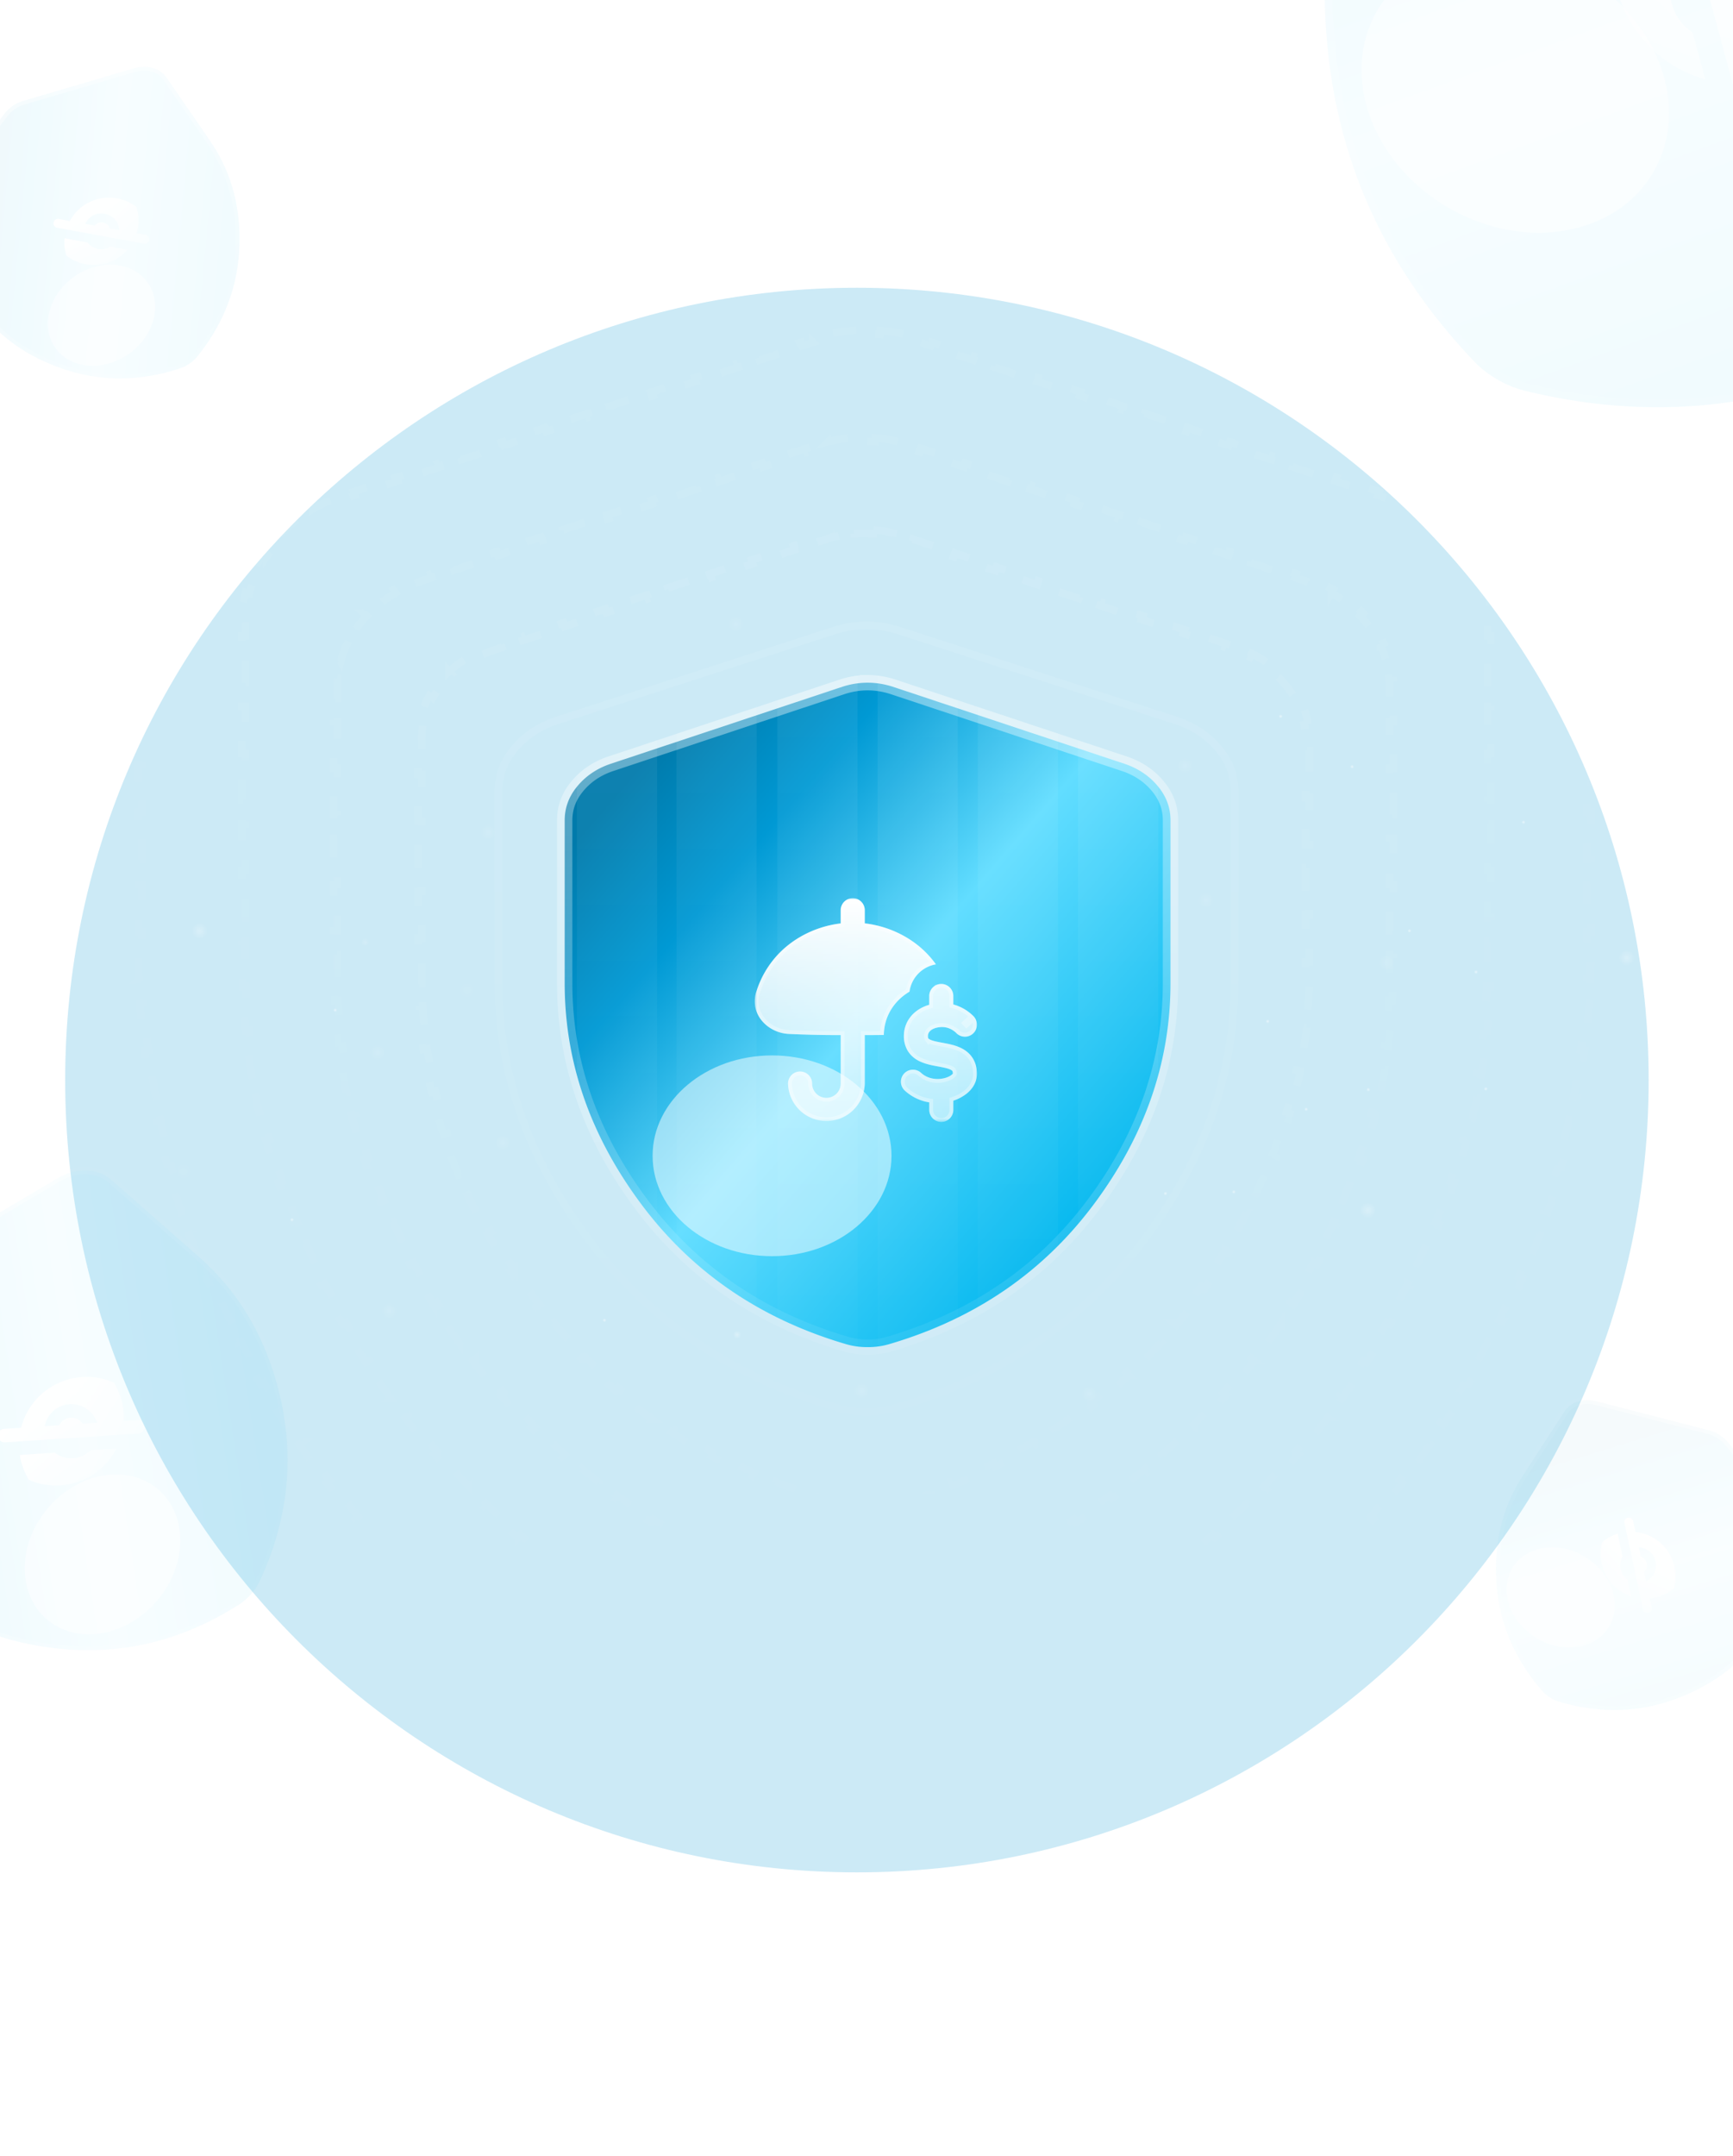 <svg xmlns="http://www.w3.org/2000/svg" width="452" height="562" fill="none" viewBox="0 0 452 562"><g clip-path="url(#a)"><g filter="url(#b)"><path fill="#0099d4" fill-opacity=".2" d="M223.5 488C337.547 488 430 395.547 430 281.5S337.547 75 223.5 75 17 167.453 17 281.5 109.453 488 223.5 488"/></g><g opacity=".5"><path fill="url(#c)" d="M259.861 290.184a.522.522 0 1 0-.987-.344.522.522 0 0 0 .987.344"/><path fill="url(#d)" d="M242.494 283.615a.522.522 0 1 0-.987-.344.522.522 0 0 0 .987.344"/><path fill="url(#e)" d="M397.854 214.469a.523.523 0 1 0-.988-.342.523.523 0 0 0 .988.342"/><path fill="url(#f)" d="M353.158 200.007a.522.522 0 1 0-.985-.345.522.522 0 0 0 .985.345"/><path fill="url(#g)" d="M87.924 263.453a.522.522 0 1 0-.986-.344.522.522 0 0 0 .986.344"/><path fill="url(#h)" d="M177.651 316.806a.522.522 0 1 0-.987-.344.522.522 0 0 0 .987.344"/><path fill="url(#i)" d="M388.018 283.981a.522.522 0 1 0-.986-.343.522.522 0 0 0 .986.343"/><path fill="url(#j)" d="M357.377 284.169a.522.522 0 1 0-.986-.344.522.522 0 0 0 .986.344"/><path fill="url(#k)" d="M331.143 266.385a.523.523 0 1 0-.987-.344.523.523 0 0 0 .987.344"/><path fill="url(#l)" d="M368.104 242.785a.523.523 0 1 0-.988-.342.523.523 0 0 0 .988.342"/><path fill="url(#m)" d="M385.471 253.507a.521.521 0 1 0-.987-.344.522.522 0 0 0 .987.344"/><path fill="url(#n)" d="M158.143 344.271a.522.522 0 1 0-.986-.343.522.522 0 0 0 .986.343"/><path fill="url(#o)" d="M263.941 268.949a2.087 2.087 0 1 0-3.941-1.374 2.087 2.087 0 0 0 3.941 1.374" opacity=".2"/><path fill="url(#p)" d="M292.697 291.119a1.044 1.044 0 1 0-1.972-.687 1.044 1.044 0 0 0 1.972.687" opacity=".2"/><path fill="url(#q)" d="M322.299 310.824a.522.522 0 1 0-.986-.343.522.522 0 0 0 .986.343"/><path fill="url(#r)" d="M341.174 289.286a.522.522 0 1 0-.985-.344.522.522 0 0 0 .985.344"/><path fill="url(#s)" d="M244.369 337.836a.522.522 0 1 0-.986-.344.522.522 0 0 0 .986.344"/><path fill="url(#t)" d="M76.635 318.093a.523.523 0 1 0-.988-.344.523.523 0 0 0 .988.344"/><path fill="url(#u)" d="M240.416 263.517a.522.522 0 1 0-.987-.344.522.522 0 0 0 .987.344"/><path fill="url(#v)" d="M157.213 289.798a.522.522 0 1 0-.985-.345.522.522 0 0 0 .985.345"/><path fill="url(#w)" d="M334.526 186.884a.524.524 0 1 0-.666.321.523.523 0 0 0 .666-.321"/><path fill="url(#x)" d="M304.471 311.247a.522.522 0 1 0-.985-.344.522.522 0 0 0 .985.344"/><path fill="url(#y)" d="M260.049 310.21a.522.522 0 1 0-.985-.344.522.522 0 0 0 .985.344"/><path fill="url(#z)" d="M185.557 267.449a.522.522 0 1 0-.986-.343.522.522 0 0 0 .986.343"/><path fill="url(#A)" d="M214.986 190.562a.522.522 0 1 0-.987-.344.522.522 0 0 0 .987.344" opacity=".5"/><path fill="url(#B)" d="M264.049 224.226a.522.522 0 1 0-.986-.343.522.522 0 0 0 .986.343"/><path fill="url(#C)" d="M311.074 200.267a2.087 2.087 0 1 0-3.941-1.373 2.087 2.087 0 0 0 3.941 1.373" opacity=".2"/><path fill="url(#D)" d="M193.902 163.349a2.088 2.088 0 1 0-3.943-1.373 2.088 2.088 0 0 0 3.943 1.373" opacity=".2"/><path fill="url(#E)" d="M215.223 275.753a2.087 2.087 0 1 0-3.941-1.372 2.087 2.087 0 0 0 3.941 1.372" opacity=".2"/><path fill="url(#F)" d="M220.113 317.174a2.086 2.086 0 1 0-3.942-1.373 2.087 2.087 0 0 0 3.942 1.373" opacity=".2"/><path fill="url(#G)" d="M197.652 298.653a2.087 2.087 0 1 0-3.941-1.374 2.087 2.087 0 0 0 3.941 1.374" opacity=".2"/><path fill="url(#H)" d="M189.356 292.705a2.087 2.087 0 1 0-3.943-1.373 2.087 2.087 0 0 0 3.943 1.373" opacity=".2"/><path fill="url(#I)" d="M237.221 218.752a1.044 1.044 0 1 0-1.971-.686 1.044 1.044 0 0 0 1.971.686"/><path fill="url(#J)" d="M150.33 249.273a1.044 1.044 0 1 0-1.972-.687 1.044 1.044 0 0 0 1.972.687"/><path fill="url(#K)" d="M193.236 348.208a1.043 1.043 0 1 0-1.97-.687 1.043 1.043 0 0 0 1.97.687" opacity=".6"/><path fill="url(#L)" d="M199.402 257.521a2.087 2.087 0 1 0-3.941-1.374 2.087 2.087 0 0 0 3.941 1.374" opacity=".1"/><path fill="url(#M)" d="M123.801 258.818a2.087 2.087 0 1 0-3.943-1.373 2.087 2.087 0 0 0 3.943 1.373" opacity=".1"/><path fill="url(#N)" d="M49.895 306.017a2.088 2.088 0 1 0-3.945-1.373 2.088 2.088 0 0 0 3.945 1.373" opacity=".1"/><path fill="url(#O)" d="M316.543 235.328a2.087 2.087 0 1 0-3.943-1.373 2.087 2.087 0 0 0 3.943 1.373" opacity=".2"/><path fill="url(#P)" d="M363.504 251.569a2.087 2.087 0 1 0-3.943-1.373 2.087 2.087 0 0 0 3.943 1.373" opacity=".2"/><path fill="url(#Q)" d="M173.434 249.582a2.087 2.087 0 1 0-3.943-1.373 2.087 2.087 0 0 0 3.943 1.373" opacity=".2"/><path fill="url(#R)" d="M226.699 363.179a2.087 2.087 0 1 0-3.942-1.373 2.087 2.087 0 0 0 3.942 1.373" opacity=".2"/><path fill="url(#S)" d="M426.254 250.334a2.087 2.087 0 1 0-3.943-1.373 2.087 2.087 0 0 0 3.943 1.373" opacity=".5"/><path fill="url(#T)" d="M358.754 316.135a2.087 2.087 0 1 0-3.941-1.372 2.087 2.087 0 0 0 3.941 1.372" opacity=".5"/><path fill="url(#U)" d="M286.098 363.975a2.088 2.088 0 1 0-3.945-1.372 2.088 2.088 0 0 0 3.945 1.372" opacity=".2"/><path fill="url(#V)" d="M149.215 258.83a2.087 2.087 0 1 0-3.943-1.373 2.087 2.087 0 0 0 3.943 1.373" opacity=".1"/><path fill="url(#W)" d="M129.301 217.633a2.087 2.087 0 1 0-3.941-1.372 2.087 2.087 0 0 0 3.941 1.372" opacity=".2"/><path fill="url(#X)" d="M54.035 243.36a2.087 2.087 0 1 0-3.942-1.373 2.087 2.087 0 0 0 3.942 1.373" opacity=".5"/><path fill="url(#Y)" d="M292.535 253.489a2.088 2.088 0 1 0-3.943-1.373 2.088 2.088 0 0 0 3.943 1.373" opacity=".2"/><path fill="url(#Z)" d="M133.168 298.552a2.087 2.087 0 1 0-3.941-1.372 2.087 2.087 0 0 0 3.941 1.372" opacity=".2"/><path fill="url(#aa)" d="M100.481 275.008a2.087 2.087 0 1 0-3.941-1.372 2.087 2.087 0 0 0 3.941 1.372" opacity=".2"/><path fill="url(#ab)" d="M223.721 314.62a1.044 1.044 0 1 0-1.973-.685 1.044 1.044 0 0 0 1.973.685" opacity=".3"/><path fill="url(#ac)" d="M96.244 245.907a1.044 1.044 0 1 0-1.972-.686 1.044 1.044 0 0 0 1.972.686" opacity=".3"/><path fill="url(#ad)" d="M189.731 215.474a2.088 2.088 0 1 0-3.945-1.372 2.088 2.088 0 0 0 3.945 1.372" opacity=".2"/><path fill="url(#ae)" d="M103.535 342.382a2.087 2.087 0 1 0-3.942-1.373 2.087 2.087 0 0 0 3.942 1.373" opacity=".2"/></g><g opacity=".06"><path fill="url(#af)" stroke="url(#ag)" stroke-width="2" d="M-27.885 333.343a15.8 15.8 0 0 1 3.693-3.092v.001l39.415-23.259c2.395-1.37 4.862-2.002 7.417-1.922 2.533.08 4.686.922 6.504 2.526l22.704 19.958c11.036 9.701 18.227 22.349 21.561 37.991 3.328 15.611 1.485 31.033-5.555 46.298a15 15 0 0 1-1.002 1.833 15 15 0 0 1-1.342 1.763 15 15 0 0 1-1.565 1.566q-.78.666-1.679 1.238c-14.157 9.009-29.15 12.871-45.008 11.618-15.89-1.256-29.33-6.744-40.37-16.448l-22.703-19.957c-1.821-1.601-2.936-3.634-3.348-6.143-.415-2.531-.117-5.067.917-7.626h.002l17.792-42.265h-.002a15.8 15.8 0 0 1 2.57-4.08Z"/><g filter="url(#ah)"><path fill="#fff" fill-opacity=".5" d="M40.75 417.44c8.1-9.279 8.394-22.316.655-29.119-7.74-6.803-20.58-4.796-28.682 4.482s-8.394 22.317-.655 29.12c7.74 6.803 20.58 4.796 28.682-4.483"/></g><mask id="ai" width="51" height="50" x="-7" y="348" maskUnits="userSpaceOnUse" style="mask-type:luminance"><path fill="#fff" d="M16.973 348.122-6.28 374.667l26.545 23.255 23.255-26.546z"/></mask><g mask="url(#ai)"><path fill="url(#aj)" fill-rule="evenodd" d="M1.07 372.413a1.766 1.766 0 0 0-1.027 3.076c.346.308.798.468 1.26.445l34.86-2.303a1.766 1.766 0 0 0-.233-3.521l-3.667.242a17.64 17.64 0 0 0-2.551-9.994c-6.866-3.027-15.18-1.418-20.386 4.525a17.6 17.6 0 0 0-3.82 7.237zm10.61-.702 3.77-.248a3.54 3.54 0 0 1 2.935-1.958 3.53 3.53 0 0 1 3.166 1.555l3.77-.249a7.056 7.056 0 0 0-7.17-4.835 7.06 7.06 0 0 0-6.472 5.735" clip-rule="evenodd"/><path fill="url(#ak)" d="m30.364 377.551-6.734.444a7.06 7.06 0 0 1-9.316.617l-9.146.604a17.6 17.6 0 0 0 2.36 6.47c6.865 3.027 15.18 1.417 20.385-4.525a17.7 17.7 0 0 0 2.451-3.61"/></g></g><g opacity=".06"><path fill="url(#al)" stroke="url(#am)" stroke-width="2" d="M3.268 27.648a10 10 0 0 1 2.78-1.342l28.976-8.528c1.703-.477 3.325-.483 4.887-.037 1.537.44 2.713 1.28 3.572 2.534l11.323 16.45c5.458 7.93 8.006 17.12 7.619 27.611-.386 10.46-4.026 19.972-10.957 28.56a9.5 9.5 0 0 1-.906.977q-.468.44-1.105.882-.638.441-1.214.725-.585.291-1.23.505c-10.458 3.463-20.611 3.515-30.494.177C6.607 92.814-1.054 87.17-6.514 79.237l-11.322-16.449c-.862-1.252-1.229-2.655-1.094-4.253.137-1.625.715-3.144 1.76-4.571h-.002l18.204-24.18h.001q.99-1.273 2.235-2.136Z"/><g filter="url(#an)"><path fill="#fff" fill-opacity=".5" d="M33.468 92.32c6.687-4.637 8.98-12.94 5.12-18.548s-12.41-6.394-19.097-1.758-8.98 12.94-5.12 18.547 12.41 6.395 19.097 1.758"/></g><mask id="ao" width="33" height="33" x="10" y="44" maskUnits="userSpaceOnUse" style="mask-type:luminance"><path fill="#fff" d="m29.424 44.078-19.182 13.25 13.25 19.182 19.182-13.25z"/></mask><g mask="url(#ao)"><path fill="url(#ap)" fill-rule="evenodd" d="M15.32 57.07a1.165 1.165 0 0 0-.42 2.294l22.703 4.152a1.166 1.166 0 0 0 .42-2.293l-2.389-.437a11.66 11.66 0 0 0-.02-6.815c-3.91-3.046-9.495-3.358-13.79-.391a11.6 11.6 0 0 0-3.616 4.019zm6.91 1.264 2.455.45a2.335 2.335 0 0 1 3.973.726l2.455.449a4.662 4.662 0 0 0-8.884-1.626" clip-rule="evenodd"/><path fill="url(#aq)" d="m33.249 65.09-4.386-.802a4.663 4.663 0 0 1-6.067-1.109l-5.956-1.09a11.7 11.7 0 0 0 .467 4.526c3.91 3.047 9.495 3.358 13.79.392a11.7 11.7 0 0 0 2.152-1.916"/></g></g><g opacity=".04"><path fill="url(#ar)" stroke="url(#as)" stroke-width="2" d="M448.516 374.019c.85.547 1.618 1.229 2.304 2.055l18.975 23.501c1.093 1.39 1.72 2.886 1.906 4.5.183 1.588-.144 2.997-.973 4.27l-10.86 16.76c-5.236 8.079-12.749 13.951-22.589 17.612-9.81 3.649-19.991 3.929-30.578.816l-.001-.001a9.5 9.5 0 0 1-1.248-.463 10 10 0 0 1-1.238-.682 10 10 0 0 1-1.135-.844 9.5 9.5 0 0 1-.938-.943c-7.204-8.334-11.139-17.694-11.841-28.101-.703-10.439 1.577-19.677 6.814-27.759l10.859-16.758c.827-1.276 1.982-2.152 3.51-2.64 1.554-.495 3.178-.543 4.897-.125l-.001-.001 29.308 7.556v.001q1.556.426 2.829 1.246Z"/><g filter="url(#at)"><path fill="#fff" fill-opacity=".5" d="M400.346 426.684c6.843 4.402 15.392 3.34 19.094-2.373s1.155-13.912-5.689-18.314-15.393-3.34-19.094 2.373-1.155 13.912 5.689 18.314"/></g><mask id="au" width="33" height="34" x="411" y="391" maskUnits="userSpaceOnUse" style="mask-type:luminance"><path fill="#fff" d="m443.359 404.473-19.586-12.645-12.644 19.586 19.585 12.645z"/></mask><g mask="url(#au)"><path fill="url(#av)" fill-rule="evenodd" d="M425.953 396.418a1.166 1.166 0 0 0-2.279.49l4.859 22.562a1.165 1.165 0 0 0 2.279-.491l-.512-2.374a11.65 11.65 0 0 0 6.287-2.628c1.318-4.779-.533-10.057-4.918-12.888a11.6 11.6 0 0 0-5.098-1.801zm1.479 6.865.525 2.441a2.339 2.339 0 0 1 1.503 2.934c-.125.39-.35.739-.653 1.015l.526 2.439a4.664 4.664 0 0 0-1.901-8.829" clip-rule="evenodd"/><path fill="url(#aw)" d="m425.414 416.053-.937-4.358a4.66 4.66 0 0 1-1.3-6.03l-1.274-5.919a11.7 11.7 0 0 0-4.002 2.165c-1.317 4.778.534 10.057 4.919 12.888.829.535 1.701.952 2.594 1.254"/></g></g><g opacity=".06"><path fill="url(#ax)" stroke="url(#ay)" stroke-width="4" d="M506.479-103c2.55 1.473 4.879 3.355 6.987 5.657l56.977 64.074c3.374 3.897 5.427 8.193 6.213 12.91.777 4.666.029 8.911-2.226 12.823l-28.205 49.142c-13.695 23.861-34.184 41.727-61.563 53.59-27.322 11.837-56.189 14.087-86.674 6.715h-.001a28 28 0 0 1-3.702-1.17 28 28 0 0 1-3.7-1.817 28 28 0 0 1-3.424-2.3 28 28 0 0 1-2.866-2.625c-21.652-22.765-34.199-48.95-37.711-78.596-3.519-29.709 1.598-56.456 15.297-80.324l28.203-49.139c2.249-3.917 5.537-6.696 9.951-8.364 4.461-1.686 9.19-2.061 14.234-1.094l83.826 17.292c3.043.675 5.834 1.752 8.384 3.226Z"/><g filter="url(#az)"><path fill="#fff" fill-opacity=".5" d="M377.801 54.163c19.947 11.527 43.91 7.292 53.525-9.46 9.614-16.75 1.237-39.674-18.709-51.2-19.947-11.527-43.911-7.292-53.525 9.459s-1.238 39.674 18.709 51.2"/></g><mask id="aA" width="91" height="91" x="403" y="-48" maskUnits="userSpaceOnUse" style="mask-type:luminance"><path fill="#fff" d="m493.899-14.65-57.258-32.976-32.976 57.258 57.258 32.976z"/></mask><g mask="url(#aA)"><path fill="url(#aB)" fill-rule="evenodd" d="M443.475-34.95a3.307 3.307 0 0 0-4.033-2.276 3.306 3.306 0 0 0-2.347 3.993l16.998 63.164a3.307 3.307 0 0 0 4.034 2.276 3.306 3.306 0 0 0 2.346-3.993l-1.789-6.646a33.04 33.04 0 0 0 17.418-8.345c3.042-13.715-2.956-28.39-15.776-35.773a32.9 32.9 0 0 0-14.689-4.364zm5.175 19.222 1.837 6.833a6.62 6.62 0 0 1 4.675 8.089 6.6 6.6 0 0 1-1.701 2.965l1.838 6.83a13.21 13.21 0 0 0 6.252-14.934 13.2 13.2 0 0 0-4.778-7.098 13.2 13.2 0 0 0-8.123-2.685" clip-rule="evenodd"/><path fill="url(#aC)" d="m444.76 20.71-3.281-12.203a13.214 13.214 0 0 1-4.545-16.88l-4.46-16.571a33.1 33.1 0 0 0-11.016 6.702c-3.041 13.715 2.96 28.391 15.777 35.773a33 33 0 0 0 7.525 3.179"/></g></g><path stroke="url(#aD)" stroke-width="2" d="M226 163q4.079-.002 8.179 1.261l72.737 23.579h.001c4.488 1.518 8.12 3.951 10.928 7.294 2.79 3.322 4.163 7.026 4.155 11.146v49.525c0 24.216-7.999 46.848-24.046 67.919-16.028 21.045-37.564 35.469-64.652 43.267h-.001q-1.755.505-3.503.757A27 27 0 0 1 226 368q-2.06 0-3.798-.252a26 26 0 0 1-3.503-.757c-27.089-7.805-48.625-22.229-64.653-43.267C137.999 302.661 130 280.028 130 255.805v-49.523c0-4.12 1.377-7.826 4.167-11.148 2.632-3.134 5.986-5.469 10.086-6.999l.83-.295 72.737-23.579q4.1-1.263 8.18-1.261Z" opacity=".2"/><path stroke="url(#aE)" stroke-dasharray="6 6" stroke-width="2" d="M227.822 138.104q2.55.206 5.099.818l-.233.973q1.21.29 2.42.673l2.711.906.316-.95 5.449 1.819-.315.948 5.448 1.818.316-.949 5.448 1.819-.315.948 5.448 1.818.317-.949 5.448 1.818-.316.949 5.449 1.818.316-.949 5.448 1.818-.315.949 5.448 1.818.318-.949 5.447 1.818-.316.949 5.45 1.817.316-.948 5.447 1.817-.315.95 5.449 1.817.316-.948 5.449 1.817-.317.949 5.45 1.818.316-.948 5.448 1.817-.316.949 2.724.908q1.959.684 3.736 1.565l.443-.897a29.5 29.5 0 0 1 6.897 4.709l-.677.738a28 28 0 0 1 2.772 2.942 24 24 0 0 1 2.162 3.108l.864-.503a21.8 21.8 0 0 1 2.686 7.377h.001l-.985.167q.31 1.828.306 3.76v3.056h1v6.108h-1v6.109h1v6.108h-1v6.108h1v6.108h-1v6.108h1v6.109h-1v6.108h1v6.108h-1v3.054q0 1.415-.028 2.822l.999.02a137 137 0 0 1-.232 5.679l-.997-.06a134 134 0 0 1-.465 5.624l.993.103a134 134 0 0 1-.708 5.64l-.987-.144a132 132 0 0 1-.942 5.562l.981.188a132 132 0 0 1-1.188 5.559l-.97-.229a132 132 0 0 1-1.415 5.462l.96.27a134 134 0 0 1-1.657 5.438l-.948-.311a136 136 0 0 1-1.87 5.324l.933.35a139 139 0 0 1-2.104 5.28l-.919-.387a141 141 0 0 1-2.301 5.154l.903.425a147 147 0 0 1-2.52 5.095l-.886-.459a149 149 0 0 1-2.694 4.963l.867.493a157 157 0 0 1-2.894 4.892l-.85-.523a164 164 0 0 1-3.05 4.757l.831.552a171 171 0 0 1-3.229 4.68l-.813-.581q-.41.573-.825 1.144l-.838 1.142q-.894 1.209-1.807 2.394l.791.609a151 151 0 0 1-3.779 4.706l-.766-.642a146 146 0 0 1-3.94 4.52l.739.671a145 145 0 0 1-4.15 4.382l-.712-.702a140 140 0 0 1-4.302 4.172l.68.732a143 143 0 0 1-4.507 4.013l-.648-.759a140 140 0 0 1-4.642 3.79l.614.786a141 141 0 0 1-4.834 3.613l-.58-.811a141 141 0 0 1-4.949 3.379l.544.835a143 143 0 0 1-5.122 3.19l-.51-.857a146 146 0 0 1-5.216 2.954l.473.877q-2.645 1.427-5.368 2.757l-.438-.896q-2.68 1.31-5.438 2.526l.402.912a157 157 0 0 1-5.568 2.329l-.367-.927a164 164 0 0 1-5.617 2.106l.333.942a174 174 0 0 1-5.725 1.915l-.3-.953q-.713.224-1.43.444l-1.44.433q-.522.155-1.044.29l.251.968q-1.09.284-2.182.486l-.181-.983q-.267.05-.533.094l-.533.084q-.552.082-1.132.143l.103.994a33 33 0 0 1-2.363.157l-.03-.999q-.567.017-1.154.017t-1.153-.017l-.03.999a33 33 0 0 1-2.364-.157l.104-.994a27 27 0 0 1-1.132-.143l-.533-.084q-.267-.045-.533-.094l-.183.983a32 32 0 0 1-2.182-.486h.001l.252-.968q-.521-.135-1.044-.29l-1.439-.433q-.717-.22-1.431-.444l-.301.952a171 171 0 0 1-5.723-1.916l.334-.941a163 163 0 0 1-5.617-2.108l-.369.929a159 159 0 0 1-5.568-2.332l.404-.912a152 152 0 0 1-5.438-2.526l-.44.896a151 151 0 0 1-5.368-2.758l.475-.877a145 145 0 0 1-5.216-2.954l-.509.857a145 145 0 0 1-5.125-3.189l.547-.835a143 143 0 0 1-4.949-3.381l-.581.812a139 139 0 0 1-4.834-3.612l.614-.786a140 140 0 0 1-4.641-3.79l-.649.76a144 144 0 0 1-4.508-4.013l.681-.733a142 142 0 0 1-4.303-4.171l-.712.703a146 146 0 0 1-4.152-4.381h.001l.74-.672a145 145 0 0 1-3.94-4.518l-.767.641a151 151 0 0 1-3.78-4.706l.792-.609q-.913-1.185-1.807-2.393l-.838-1.142q-.416-.571-.826-1.144l-.813.581a167 167 0 0 1-3.23-4.679l.831-.552a164 164 0 0 1-3.05-4.758l-.849.524a157 157 0 0 1-2.897-4.892l.87-.493a149 149 0 0 1-2.696-4.964l-.887.46a147 147 0 0 1-2.519-5.095l.903-.425a142 142 0 0 1-2.3-5.154l-.92.387a138 138 0 0 1-2.105-5.281l.936-.35a132 132 0 0 1-1.871-5.323l-.949.311a134 134 0 0 1-1.658-5.438l.962-.27a132 132 0 0 1-1.413-5.462l-.973.228q-.652-2.767-1.186-5.559l.98-.187a132 132 0 0 1-.94-5.563l-.988.144a134 134 0 0 1-.708-5.64l.994-.103a134 134 0 0 1-.465-5.624l-.998.06a139 139 0 0 1-.233-5.679l1-.02q-.014-.703-.021-1.41L110 253.7v-3.054h-1v-6.108h1v-6.108h-1v-6.109h1v-6.108h-1v-6.108h1v-6.108h-1v-6.108h1v-6.109h-1v-6.108h1v-3.054q0-1.933.313-3.761l-.985-.169a21.9 21.9 0 0 1 2.639-7.281l.055-.095.864.503a24 24 0 0 1 2.163-3.108 28 28 0 0 1 2.769-2.941l-.676-.737a29.5 29.5 0 0 1 6.888-4.71l.445.896a33 33 0 0 1 3.73-1.564l2.725-.909-.317-.948-.001-.001 5.45-1.818.317.949 5.448-1.818-.316-.948-.001-.001 5.449-1.818.317.949 5.449-1.817-.317-.95 5.448-1.818.318.949 5.449-1.817-.317-.949 5.448-1.819.317.95 5.45-1.818-.317-.949 5.447-1.818.001.001.317.948 5.449-1.818-.316-.949 5.447-1.818.001.001.316.948 5.449-1.818-.316-.948 5.447-1.819.001.001.317.948 5.449-1.818-.317-.948 5.449-1.819.316.95 2.71-.906.001.001a35 35 0 0 1 2.42-.674l-.233-.973a33 33 0 0 1 5.098-.818h.001l.08.997a31 31 0 0 1 5.004 0z" opacity=".15"/><path stroke="url(#aF)" stroke-dasharray="6 6" stroke-width="2" d="M228.276 114.124q3.033.245 6.064.974l-.233.971q1.444.347 2.89.807l2.865.958.318-.948 5.758 1.924-.317.949 5.759 1.924.317-.949 5.758 1.923-.316.949 5.758 1.924.317-.949 5.759 1.924-.317.949 5.759 1.924.316-.948 5.758 1.924-.316.949 5.759 1.924.317-.949v-.001l5.759 1.924-.318.949 5.759 1.924.317-.949 5.758 1.924v.001l-.316.948 5.759 1.925.316-.949 5.758 1.923-.316.95 5.758 1.924.318-.949v-.001l5.759 1.924v.001l-.318.948 5.759 1.924.316-.949 5.759 1.924-.316.949 2.867.957v.001q1.161.405 2.27.869l.385-.922a38 38 0 0 1 4.46 2.215l-.503.863a34 34 0 0 1 3.994 2.727l.621-.783a34 34 0 0 1 3.665 3.372l-.728.684q.825.877 1.595 1.822.729.894 1.369 1.814l.819-.571a28 28 0 0 1 2.354 4.06l-.904.425a25 25 0 0 1 1.544 4.238l.967-.255q.595 2.252.787 4.626l-.996.081q.068.837.083 1.692l.005.572v3.033h1v6.06h-1v6.061h1v6.06h-1v6.061h1v6.06h-1v6.061h1v6.06h-1v6.061h1v6.06h-1v6.061h1v6.061h-1v3.03q0 1.497-.026 2.99l.998.018a164 164 0 0 1-.219 6.011l-.996-.052a161 161 0 0 1-.437 5.962l.996.091a156 156 0 0 1-.666 5.978l-.989-.128a156 156 0 0 1-.883 5.911l.984.166a157 157 0 0 1-1.113 5.911l-.978-.202q-.609 2.925-1.329 5.827l.968.24a160 160 0 0 1-1.561 5.81l-.958-.277a161 161 0 0 1-1.767 5.711l.948.312q-.941 2.85-1.992 5.677l-.936-.348a162 162 0 0 1-2.186 5.566l.923.381a167 167 0 0 1-2.4 5.516l-.908-.414a172 172 0 0 1-2.577 5.396l.892.445a178 178 0 0 1-2.778 5.336l-.877-.476a181 181 0 0 1-2.939 5.213l.862.504a189 189 0 0 1-3.123 5.141l-.845-.532a194 194 0 0 1-3.265 5.015l.83.559a201 201 0 0 1-3.435 4.939l-.811-.581q-.435.607-.876 1.213l-.886 1.209q-.852 1.151-1.717 2.285l.793.606a180 180 0 0 1-3.557 4.51l-.773-.631a175 175 0 0 1-3.679 4.368l.753.655a174 174 0 0 1-3.844 4.269l-.73-.679q-1.95 2.095-3.959 4.114l.707.704a173 173 0 0 1-4.119 4.002l-.683-.728a165 165 0 0 1-4.229 3.837l.659.751a166 166 0 0 1-4.384 3.711l-.632-.772a168 168 0 0 1-4.48 3.538l.603.793a168 168 0 0 1-4.626 3.403l-.578-.814a169 169 0 0 1-4.713 3.223l.55.834a171 171 0 0 1-4.848 3.079l-.521-.851q-2.43 1.487-4.92 2.899l.492.868a175 175 0 0 1-5.043 2.751l-.463-.883q-2.52 1.321-5.098 2.571l.435.898q-2.576 1.248-5.21 2.423l-.407-.912a187 187 0 0 1-5.25 2.247l.378.923a195 195 0 0 1-5.348 2.099l-.35-.934q-2.662 1-5.378 1.931l.323.943a204 204 0 0 1-5.459 1.786l-.297-.953q-.681.213-1.365.421l-1.372.412a37 37 0 0 1-1.247.348l.251.967q-1.296.338-2.592.579l-.183-.983q-.318.06-.637.113l-.637.1q-.662.099-1.355.171l.104.993q-1.351.142-2.81.187l-.03-.998a44 44 0 0 1-2.754 0l-.031.998a39 39 0 0 1-2.81-.187l.105-.993a30 30 0 0 1-1.355-.171l-.636-.1a34 34 0 0 1-.638-.113l-.184.983a38 38 0 0 1-2.592-.579l.252-.967a37 37 0 0 1-1.247-.348q-1.374-.408-2.736-.833l-.298.952a204 204 0 0 1-5.459-1.787l.324-.943a196 196 0 0 1-5.377-1.932l-.352.934a195 195 0 0 1-5.347-2.099l.38-.924a184 184 0 0 1-5.251-2.247l-.407.912a184 184 0 0 1-5.21-2.422l.436-.9a180 180 0 0 1-5.098-2.571l-.465.883a178 178 0 0 1-5.041-2.752l.492-.868q-2.49-1.412-4.92-2.899l-.521.852a174 174 0 0 1-4.848-3.078l.551-.834a169 169 0 0 1-4.714-3.224l-.578.813a167 167 0 0 1-4.626-3.401l.604-.794a168 168 0 0 1-4.481-3.537l-.633.772a168 168 0 0 1-4.383-3.711l.66-.751a166 166 0 0 1-4.229-3.835l-.684.726a171 171 0 0 1-4.12-4.001l.708-.704a171 171 0 0 1-3.96-4.113l-.731.679a174 174 0 0 1-3.845-4.268l.755-.656a177 177 0 0 1-3.679-4.367l-.774.63a182 182 0 0 1-3.558-4.509l.793-.605a189 189 0 0 1-1.716-2.285l-.887-1.209q-.441-.606-.876-1.213l-.812.582a206 206 0 0 1-3.435-4.94l.83-.558a194 194 0 0 1-3.266-5.015l-.845.532a191 191 0 0 1-3.124-5.14l.864-.505a181 181 0 0 1-2.94-5.213l-.878.476q-1.44-2.657-2.778-5.335l.894-.446a170 170 0 0 1-2.579-5.396l-.908.414a169 169 0 0 1-2.4-5.516l.924-.38a163 163 0 0 1-2.186-5.567l-.936.348q-1.051-2.827-1.993-5.677l.95-.312q-.94-2.844-1.768-5.711l-.96.276a158 158 0 0 1-1.56-5.81l.97-.239q-.72-2.903-1.329-5.828l-.98.203a158 158 0 0 1-1.112-5.912l.985-.165a158 158 0 0 1-.883-5.912l-.99.128a160 160 0 0 1-.664-5.979l.996-.09a161 161 0 0 1-.437-5.962l-.997.052q-.163-2.994-.218-6.011l1-.018q-.028-1.493-.028-2.99v-3.03h-1v-6.061h1v-6.061h-1v-6.06h1v-6.061h-1v-6.06h1v-6.061h-1v-6.06h1v-6.061h-1v-6.06h1v-6.061h-1v-6.06h1v-3.031q0-1.148.093-2.265l-.997-.082-.001-.001q.195-2.36.787-4.596l.008-.028.966.255a25 25 0 0 1 1.548-4.238l-.904-.426a28 28 0 0 1 2.356-4.059l.82.571a30 30 0 0 1 1.37-1.815 34 34 0 0 1 1.594-1.821l-.73-.684a34 34 0 0 1 3.661-3.37l.622.783a34 34 0 0 1 3.99-2.728l-.504-.863a38 38 0 0 1 4.455-2.217l.387.922a40 40 0 0 1 2.267-.869l-.001-.001 2.868-.957-.317-.948 5.758-1.925.317.949 5.759-1.924-.318-.949 5.759-1.924.318.95 5.758-1.924-.317-.95 5.759-1.923.317.949 5.759-1.925-.317-.948 5.757-1.925.318.949 5.759-1.924-.318-.949 5.759-1.924.317.95 5.759-1.924-.316-.949 5.758-1.924.317.948 5.759-1.924-.318-.948 5.758-1.925.001.001.318.948 5.757-1.924-.317-.949 5.759-1.924.317.95 5.759-1.924-.316-.949 5.757-1.924.318.948 2.864-.958.001.001a42 42 0 0 1 2.891-.808l-.234-.971a39.5 39.5 0 0 1 6.063-.974l.081.997a37.3 37.3 0 0 1 5.979 0z" opacity=".12"/><path stroke="url(#aG)" stroke-dasharray="6 6" stroke-width="2" d="M229.592 86.147q3.575.287 7.15 1.146l-.233.973a49 49 0 0 1 3.407.95l2.778.928.316-.949 5.555 1.856-.315.949 5.556 1.856.315-.95 5.557 1.856-.317.949 5.556 1.855.316-.949 5.557 1.856-.316.949 5.555 1.855.317-.949 5.556 1.856-.317.949 5.556 1.855.317-.948 5.556 1.855v.001l-.317.948 5.556 1.855.316-.949 5.556 1.855-.316.95 5.555 1.855.318-.948 5.555 1.854-.316.95 5.556 1.855.316-.949 5.556 1.855-.317.95 5.556 1.855.316-.948 5.557 1.854-.317.95 5.556 1.855.317-.948 5.555 1.854-.316.949 5.556 1.856.316-.948 5.556 1.855-.317.949 2.779.928q1.368.477 2.674 1.024l.385-.923a44.5 44.5 0 0 1 5.259 2.611l-.503.863a40 40 0 0 1 4.732 3.229l.62-.783a40 40 0 0 1 4.322 3.973l-.728.686a40 40 0 0 1 1.889 2.156 36 36 0 0 1 1.622 2.15l.82-.571a33 33 0 0 1 2.775 4.785l-.904.425a29.4 29.4 0 0 1 1.833 5.026l.966-.255a31 31 0 0 1 .929 5.452l-.996.082q.08.993.098 2.006l.006.677v3.064h1v6.123h-1v6.123h1v6.123h-1v6.124h1v6.123h-1v6.123h1v6.123h-1v6.123h1v6.123h-1v6.124h1v6.123h-1v6.123h1v6.123h-1v3.062q0 1.446-.021 2.888l.997.013a196 196 0 0 1-.172 5.799l-.996-.043a190 190 0 0 1-.344 5.762l.994.073a188 188 0 0 1-.521 5.778l-.991-.104a188 188 0 0 1-.696 5.729l.989.135a190 190 0 0 1-.878 5.735l-.984-.165q-.48 2.845-1.05 5.673l.979.197a186 186 0 0 1-1.232 5.67l-.972-.228a188 188 0 0 1-1.401 5.599l.963.257a188 188 0 0 1-1.582 5.582l-.956-.288a185 185 0 0 1-1.744 5.501l.946.316a191 191 0 0 1-1.921 5.475l-.937-.344q-.994 2.7-2.074 5.384l.927.374a198 198 0 0 1-2.247 5.351l-.916-.4a201 201 0 0 1-2.387 5.254l.902.425a202 202 0 0 1-2.552 5.212l-.89-.451a210 210 0 0 1-2.683 5.111l.877.476a214 214 0 0 1-2.836 5.062l-.863-.498a221 221 0 0 1-2.956 4.961l.849.522a225 225 0 0 1-3.095 4.905l-.837-.544a236 236 0 0 1-3.208 4.809l.823.564a237 237 0 0 1-3.336 4.742l-.809-.583q-.423.585-.848 1.169l-.859 1.168q-.912 1.236-1.839 2.453l.793.603a217 217 0 0 1-3.799 4.844l-.776-.626a206 206 0 0 1-3.921 4.709l.756.649a205 205 0 0 1-4.076 4.612l-.737-.672q-2.069 2.269-4.195 4.465l.716.694a203 203 0 0 1-4.348 4.356l-.696-.717a196 196 0 0 1-4.461 4.201l.674.737a200 200 0 0 1-4.61 4.079l-.65-.759a195 195 0 0 1-4.713 3.913l.627.78a197 197 0 0 1-4.858 3.783l-.601-.798a196 196 0 0 1-4.947 3.612l.576.815a196 196 0 0 1-5.083 3.474l-.55-.832a203 203 0 0 1-5.16 3.299l.524.849a204 204 0 0 1-5.287 3.156l-.498-.863a205 205 0 0 1-5.351 2.98l.472.878a210 210 0 0 1-5.466 2.836l-.445-.891a216 216 0 0 1-5.519 2.662l.42.904a220 220 0 0 1-5.619 2.516l-.394-.916a225 225 0 0 1-5.663 2.347l.369.927a227 227 0 0 1-5.747 2.203l-.343-.937q-2.866 1.053-5.784 2.041l.32.945a240 240 0 0 1-5.855 1.896l-.296-.952q-.73.227-1.464.449l-1.472.442h-.001a45 45 0 0 1-1.476.411l.25.967a44 44 0 0 1-3.056.682l-.182-.982q-.755.14-1.51.252-.783.117-1.604.203l.103.993a46 46 0 0 1-3.313.221l-.03-.999a51 51 0 0 1-3.258 0l-.032.999a46 46 0 0 1-3.313-.221l.105-.993a38 38 0 0 1-1.605-.203l-.755-.119a41 41 0 0 1-.755-.133l-.182.982a44 44 0 0 1-3.058-.682l.252-.967a45 45 0 0 1-1.476-.411l-1.471-.442q-.735-.222-1.466-.45l-.296.952a238 238 0 0 1-5.854-1.897l.321-.945a237 237 0 0 1-5.783-2.042l-.346.937a225 225 0 0 1-5.746-2.204l.37-.927a225 225 0 0 1-5.662-2.348l-.396.915a221 221 0 0 1-5.619-2.516l.422-.903a214 214 0 0 1-5.519-2.663l-.446.891a207 207 0 0 1-5.465-2.836l.473-.878a204 204 0 0 1-5.352-2.981l-.498.864a204 204 0 0 1-5.286-3.156l.525-.849a199 199 0 0 1-5.16-3.299l-.552.833a199 199 0 0 1-5.083-3.475l.577-.816a194 194 0 0 1-4.946-3.611l-.603.798a195 195 0 0 1-4.856-3.783l.627-.778a194 194 0 0 1-4.713-3.914l-.652.759a198 198 0 0 1-4.61-4.079l.674-.737a198 198 0 0 1-4.461-4.199l-.696.716a201 201 0 0 1-4.349-4.355l.717-.694a204 204 0 0 1-4.196-4.465l-.738.672a207 207 0 0 1-4.077-4.611l.758-.649a209 209 0 0 1-3.922-4.709l-.776.627a212 212 0 0 1-3.8-4.843l.794-.603a218 218 0 0 1-1.841-2.453l-.858-1.168q-.426-.584-.848-1.169l-.81.584a239 239 0 0 1-3.338-4.743l.826-.564a233 233 0 0 1-3.21-4.808l-.837.544a226 226 0 0 1-3.096-4.905l.85-.522a216 216 0 0 1-2.957-4.962l-.864.5a215 215 0 0 1-2.836-5.062l.878-.476a209 209 0 0 1-2.682-5.112l-.892.452a204 204 0 0 1-2.552-5.213l.904-.425a202 202 0 0 1-2.388-5.253l-.916.4a197 197 0 0 1-2.247-5.353l.928-.372a193 193 0 0 1-2.075-5.385l-.937.344a191 191 0 0 1-1.922-5.475l.947-.316a187 187 0 0 1-1.744-5.501l-.956.288a188 188 0 0 1-1.583-5.583l.965-.256q-.744-2.79-1.4-5.599l-.973.227q-.66-2.826-1.232-5.669l.979-.197q-.57-2.828-1.049-5.674l-.984.166a187 187 0 0 1-.878-5.736l.99-.135q-.391-2.855-.695-5.729l-.994.104q-.304-2.88-.521-5.778l.996-.073a191 191 0 0 1-.344-5.762l-.997.043q-.129-2.89-.172-5.799l.999-.013Q64 249.824 64 248.378v-3.062h-1v-6.123h1v-6.123h-1v-6.123h1v-6.124h-1V214.7h1v-6.123h-1v-6.123h1v-6.123h-1v-6.123h1v-6.124h-1v-6.123h1v-6.123h-1v-6.123h1v-3.062q0-1.36.11-2.684l-.998-.083a31 31 0 0 1 .937-5.452l.967.256a29.6 29.6 0 0 1 1.837-5.026l-.904-.426a33 33 0 0 1 2.778-4.785l.82.571a36 36 0 0 1 1.623-2.15 41 41 0 0 1 1.887-2.155l-.729-.685a40 40 0 0 1 4.316-3.972l.623.783a40 40 0 0 1 4.726-3.23l-.505-.862a44 44 0 0 1 5.254-2.613l.386.922a47 47 0 0 1 2.67-1.025l.002.001 2.778-.928-.317-.949 5.555-1.855.318.948 5.555-1.856-.316-.948-.001-.001 5.556-1.855.001.001.316.948 5.557-1.855-.318-.949-.001-.001 5.557-1.854.317.948 5.556-1.855-.317-.95 5.555-1.855.318.949 5.555-1.855-.316-.949-.001-.001 5.556-1.855.001.001.317.948 5.556-1.855-.318-.95 5.556-1.855.317.949 5.556-1.855-.317-.949 5.555-1.856.001.001.318.948 5.555-1.855-.317-.948-.001-.001 5.557-1.856.317.949 5.556-1.855-.318-.95 5.557-1.855.317.95 5.556-1.856-.317-.95 5.556-1.855.317.95L203.695 92l-.316-.95 5.556-1.855.316.95 2.778-.928-.001-.001a49 49 0 0 1 3.409-.95l-.235-.972a47 47 0 0 1 6.315-1.072l.836-.075.08.996a44 44 0 0 1 7.08 0z" opacity=".1"/><path stroke="url(#aH)" stroke-dasharray="6 6" stroke-width="2" d="M413.794 136.642a36.3 36.3 0 0 1 1.079 6.345h.001l-.996.08q.094 1.161.115 2.345l.007.792v3.12h1v6.236h-1v6.234h1v6.235h-1v6.236h1v6.235h-1v6.235h1v6.236h-1v6.235h1v6.234h-1v6.236h1v6.235h-1v6.235h1v6.236h-1v6.235h1v6.235h-1v3.118q0 1.544-.021 3.083l.997.012a231 231 0 0 1-.165 6.185l-.999-.04a220 220 0 0 1-.335 6.153l.995.068a225 225 0 0 1-.51 6.167l-.992-.095a218 218 0 0 1-.679 6.122l.99.123a216 216 0 0 1-.854 6.13l-.988-.151q-.47 3.045-1.025 6.074l.981.179q-.56 3.044-1.204 6.071l-.974-.208q-.642 3.011-1.37 6.006l.969.235a219 219 0 0 1-1.547 5.992l-.963-.263a220 220 0 0 1-1.709 5.918l.953.29q-.9 2.957-1.884 5.895l-.945-.316a223 223 0 0 1-2.039 5.814l.938.345a227 227 0 0 1-2.211 5.778l-.926-.369a225 225 0 0 1-2.355 5.694l.916.393a228 228 0 0 1-2.517 5.656l-.907-.419a237 237 0 0 1-2.654 5.56l.893.44a245 245 0 0 1-2.809 5.515l-.883-.464a251 251 0 0 1-2.938 5.421l.873.487a257 257 0 0 1-3.084 5.362l-.858-.506a260 260 0 0 1-3.199 5.269l.848.528a274 274 0 0 1-3.338 5.214l-.834-.547a278 278 0 0 1-3.442 5.117l.822.565a284 284 0 0 1-3.566 5.055l-.809-.583a292 292 0 0 1-3.63 4.912l.795.602a253 253 0 0 1-3.716 4.785l-.78-.621a246 246 0 0 1-3.817 4.672l.765.642a243 243 0 0 1-3.95 4.595l-.747-.659a240 240 0 0 1-4.047 4.475l.731.68a238 238 0 0 1-4.178 4.387l-.713-.697a232 232 0 0 1-4.27 4.261l.695.716a233 233 0 0 1-4.401 4.164l-.676-.732a228 228 0 0 1-4.487 4.032l.657.751a229 229 0 0 1-4.613 3.926l-.637-.766a230 230 0 0 1-4.693 3.789l.616.785a230 230 0 0 1-4.815 3.678l-.594-.799a231 231 0 0 1-4.888 3.536l.575.815a227 227 0 0 1-5.002 3.421l-.551-.83a234 234 0 0 1-5.067 3.277l.53.844a234 234 0 0 1-5.171 3.156l-.508-.857a236 236 0 0 1-5.228 3.011l.486.871a241 241 0 0 1-5.327 2.889l-.464-.882q-2.663 1.403-5.375 2.745l.444.896a257 257 0 0 1-5.462 2.619l-.42-.904a251 251 0 0 1-5.501 2.48l.399.915a258 258 0 0 1-5.583 2.356l-.376-.923a260 260 0 0 1-5.615 2.22l.357.932a274 274 0 0 1-5.686 2.1l-.334-.94q-2.831 1.009-5.707 1.964l.315.946q-2.863.951-5.77 1.848l-.294-.953q-.72.222-1.444.44l-1.449.435q-.862.256-1.723.48l.252.968a52 52 0 0 1-3.556.792l-.182-.982q-.44.082-.88.156l-.88.139q-.916.137-1.873.237l.103.993a53 53 0 0 1-3.852.256l-.031-.998a62 62 0 0 1-3.798 0l-.032.998a53 53 0 0 1-3.852-.256l.104-.993a44 44 0 0 1-1.873-.237l-.88-.139a45 45 0 0 1-.88-.156l-.183.982a52 52 0 0 1-3.556-.792l.253-.968a53 53 0 0 1-1.722-.48l-1.45-.435-1.444-.441-.295.953a286 286 0 0 1-5.769-1.849l.316-.946a277 277 0 0 1-5.706-1.965l-.336.94a272 272 0 0 1-5.685-2.101l.358-.932a262 262 0 0 1-5.615-2.22l-.378.922a258 258 0 0 1-5.581-2.357l.4-.915a251 251 0 0 1-5.501-2.48l-.421.904a254 254 0 0 1-5.461-2.62l.444-.896a244 244 0 0 1-5.375-2.745l-.464.882a243 243 0 0 1-5.328-2.889l.489-.872a236 236 0 0 1-5.229-3.011l-.509.858a238 238 0 0 1-5.171-3.155l.532-.846a234 234 0 0 1-5.067-3.276l-.552.831a231 231 0 0 1-5.002-3.421l.575-.817a228 228 0 0 1-4.887-3.535l-.596.799a233 233 0 0 1-4.814-3.677l.617-.785a231 231 0 0 1-4.694-3.789l-.637.768a233 233 0 0 1-4.614-3.927l.658-.752a231 231 0 0 1-4.487-4.031l-.677.732a233 233 0 0 1-4.402-4.164l.697-.716a232 232 0 0 1-4.272-4.26l-.712.697a238 238 0 0 1-4.18-4.386l.733-.68a239 239 0 0 1-4.047-4.474l-.749.658a242 242 0 0 1-3.95-4.594l.765-.642a243 243 0 0 1-3.817-4.671l-.78.621a247 247 0 0 1-3.718-4.785l.796-.601a249 249 0 0 1-1.808-2.419l-.916-1.246q-.456-.623-.907-1.247l-.81.583a281 281 0 0 1-3.566-5.054l.822-.566a273 273 0 0 1-3.442-5.117l-.835.548a264 264 0 0 1-3.337-5.214l.848-.528a259 259 0 0 1-3.2-5.269l-.859.506a252 252 0 0 1-3.084-5.362l.874-.486a248 248 0 0 1-2.939-5.422l-.883.464q-1.445-2.749-2.81-5.514l.895-.441q-1.367-2.771-2.654-5.559l-.908.418a231 231 0 0 1-2.518-5.656l.917-.393a228 228 0 0 1-2.354-5.693l-.928.368a227 227 0 0 1-2.211-5.778l.94-.344a222 222 0 0 1-2.04-5.815l-.946.316a220 220 0 0 1-1.883-5.895l.954-.29a216 216 0 0 1-1.709-5.918l-.964.263a217 217 0 0 1-1.547-5.992l.971-.235a216 216 0 0 1-1.37-6.006l-.975.208a217 217 0 0 1-1.203-6.072l.981-.178q-.555-3.029-1.024-6.074l-.988.151q-.471-3.056-.855-6.13l.991-.123a219 219 0 0 1-.679-6.123l-.993.096q-.297-3.075-.509-6.168l.996-.068q-.21-3.068-.336-6.153l-1 .041a227 227 0 0 1-.164-6.186l.997-.012q-.01-.77-.015-1.54L37 245.97v-3.118h-1v-6.235h1v-6.235h-1v-6.236h1v-6.235h-1v-6.235h1v-6.236h-1v-6.234h1v-6.235h-1v-6.236h1V180.5h-1v-6.235h1v-6.236h-1v-6.235h1v-6.234h-1v-6.236h1v-3.118q0-1.59.128-3.137l-.996-.083a36.4 36.4 0 0 1 1.077-6.305l.01-.039.966.256a34.7 34.7 0 0 1 2.147-5.877l-.904-.425a38.3 38.3 0 0 1 3.23-5.57l.82.571a41 41 0 0 1 1.399-1.891l.497-.621a48 48 0 0 1 2.201-2.517l-.73-.684a47 47 0 0 1 5.02-4.623l.622.783a47 47 0 0 1 5.514-3.772l-.504-.862a52 52 0 0 1 6.108-3.042l.387.922a55 55 0 0 1 3.131-1.201l2.948-.985-.317-.949 5.922-1.979.317.949 5.922-1.979-.317-.95 5.921-1.979.318.949 5.922-1.98-.318-.949 5.922-1.98.318.95 5.922-1.98-.317-.948 5.922-1.98.316.949 5.922-1.98-.316-.948 5.922-1.98.316.95 5.922-1.98-.316-.949 5.922-1.98.316.95 5.922-1.98-.317-.949 5.922-1.98.317.95 5.922-1.98-.317-.949 5.921-1.98.317.95 5.922-1.98-.317-.949 5.922-1.98.317.95 5.922-1.98-.316-.948 5.922-1.98.316.95 5.922-1.98-.317-.949 5.922-1.98.317.95 5.922-1.98-.317-.949 5.922-1.98.316.95 2.961-.99-.001-.001a57 57 0 0 1 3.977-1.11l-.234-.971a54 54 0 0 1 8.313-1.336l.081.997a51 51 0 0 1 8.258 0l.08-.997q4.156.337 8.313 1.336l-.233.971a57 57 0 0 1 3.976 1.11l2.961.99.315-.948 5.922 1.98-.316.948 5.922 1.98.316-.95 5.922 1.98-.316.949 5.922 1.98.316-.95 5.921 1.98h.001l-.316.949 5.922 1.98.316-.95 5.922 1.98-.316.949 5.922 1.98.316-.95 5.921 1.98-.316.949 5.922 1.98.316-.95 5.922 1.98-.316.949 5.922 1.978.316-.948 5.921 1.98-.315.948 5.922 1.98.315-.95 5.922 1.98-.315.949 5.922 1.979.315-.948 5.922 1.98-.316.948 5.922 1.979.317-.95 5.922 1.98-.317.95 5.922 1.979.316-.949 5.922 1.979-.316.95 5.922 1.979.316-.949 5.922 1.979-.316.949 2.948.985q1.604.56 3.135 1.201l.384-.923a52 52 0 0 1 6.116 3.04l-.503.863a47 47 0 0 1 5.52 3.771l.621-.783a47 47 0 0 1 5.025 4.624h.001l-.729.684a47 47 0 0 1 2.202 2.519 41 41 0 0 1 1.895 2.512l.82-.572a38 38 0 0 1 3.227 5.57l-.903.426a34.5 34.5 0 0 1 2.14 5.876z" opacity=".08"/><path fill="url(#aI)" stroke="url(#aJ)" stroke-width="4" d="M226.283 177.934c2.144 0 4.3.338 6.473 1.024l60.736 20.18c3.544 1.233 6.385 3.193 8.581 5.873 2.168 2.645 3.219 5.564 3.213 8.821v42.391c0 20.466-6.59 39.604-19.856 57.458-13.229 17.803-30.996 30.005-53.384 36.611l-.001.001q-1.388.41-2.763.612-1.352.202-2.999.202-1.646-.001-2.998-.202a20 20 0 0 1-2.764-.612c-22.388-6.612-40.156-18.815-53.384-36.612-13.266-17.848-19.856-36.986-19.856-57.458v-42.388c0-3.259 1.055-6.178 3.223-8.824 2.064-2.519 4.695-4.402 7.939-5.643l.658-.239 60.709-20.171c2.173-.687 4.329-1.024 6.473-1.024Z"/><g filter="url(#aK)"><path fill="#fff" fill-opacity=".5" d="M201.366 327.404c17.206 0 31.154-11.713 31.154-26.163 0-14.449-13.948-26.163-31.154-26.163-17.207 0-31.155 11.714-31.155 26.163s13.948 26.163 31.155 26.163"/></g><path fill="url(#aL)" fill-opacity=".06" d="M228.891 176.086q2.24.26 4.48.969l16.433 5.459v163.119q-8.105 3.896-17.193 6.578a22 22 0 0 1-3.037.673q-.335.048-.683.086zm-5.228 176.883a22 22 0 0 1-.67-.085 22 22 0 0 1-3.038-.673q-9.096-2.687-17.205-6.589V182.519l16.445-5.464a24 24 0 0 1 4.468-.969zm52.281-161.77v136.32q-9.373 9.043-20.913 15.416V184.251zm-78.593 151.629q-11.544-6.407-20.913-15.492V191.261l20.913-6.949zm96.772-145.589q4.672 1.62 7.962 4.83v84.908q-5.061 14.452-15.05 27.897a104 104 0 0 1-5.863 7.203V192.936zM171.382 322.061a105 105 0 0 1-5.85-7.187q-10.002-13.457-15.063-27.93v-84.853q3.295-3.226 7.975-4.852l12.938-4.299z"/><mask id="aM" width="60" height="60" x="196" y="233" maskUnits="userSpaceOnUse" style="mask-type:luminance"><path fill="#fff" d="M255.117 233.965h-58.578v58.578h58.578z"/></mask><g mask="url(#aM)"><path fill="url(#aN)" fill-rule="evenodd" d="M225.549 237.237a3.138 3.138 0 1 0-6.276 0v3.435c-5.904.703-11.62 3.339-15.846 7.565a25.1 25.1 0 0 0-6.205 10.368 7.87 7.87 0 0 0 1.615 7.578c1.674 1.941 4.218 3.18 6.971 3.301 4.929.222 9.205.305 13.465.297v12.628c0 .989-.393 1.938-1.093 2.637a3.727 3.727 0 0 1-5.275 0 3.73 3.73 0 0 1-1.093-2.637 3.134 3.134 0 0 0-3.138-3.138 3.137 3.137 0 0 0-3.138 3.138 10.01 10.01 0 0 0 20.013 0v-12.632c1.644.004 3.289-.004 4.971-.034.087-4.933 2.736-8.933 6.694-11.284a8.37 8.37 0 0 1 6.891-7.118 25 25 0 0 0-2.627-3.104c-4.247-4.247-10-6.887-15.929-7.578zm19.954 19.217a3.14 3.14 0 0 1 3.138 3.139v2.205a11.7 11.7 0 0 1 5.272 3.067l.05.054.021.025.009.008.004.005s.004.004-2.285 2.058l2.289-2.05a3.136 3.136 0 0 1-4.644 4.218l-.017-.017-.18-.167a6 6 0 0 0-.849-.599 5.15 5.15 0 0 0-3.047-.699c-1.464.126-2.259.607-2.669 1.005a1.798 1.798 0 0 0-.573 1.297c0 .46.092.611.104.627.013.025.063.113.306.247.64.364 1.648.586 3.414.908l.18.034c1.448.267 3.536.652 5.23 1.648.963.565 1.9 1.373 2.573 2.536.674 1.163.975 2.477.975 3.878 0 2.185-1.188 3.9-2.519 5.021a10.9 10.9 0 0 1-3.64 1.967v2.402a3.137 3.137 0 1 1-6.276 0v-1.954a12.26 12.26 0 0 1-6.347-3.042 3.15 3.15 0 0 1-1.042-2.18 3.14 3.14 0 0 1 .816-2.274 3.145 3.145 0 0 1 3.407-.828c.389.144.745.363 1.049.646 1.615 1.473 3.887 1.849 5.87 1.41.979-.214 1.703-.594 2.113-.942a1.2 1.2 0 0 0 .293-.309c-.012-.435-.1-.603-.125-.645-.026-.041-.084-.133-.323-.272-.627-.372-1.631-.598-3.376-.92l-.243-.046c-1.427-.264-3.473-.64-5.125-1.578a7 7 0 0 1-2.595-2.481 7.4 7.4 0 0 1-.995-3.849c0-3.774 2.535-6.958 6.619-8.126v-2.288a3.138 3.138 0 0 1 3.138-3.139" clip-rule="evenodd"/><path stroke="#fff" stroke-opacity=".3" d="M222.411 234.599a2.634 2.634 0 0 1 2.638 2.637v3.868l.442.052c5.824.678 11.471 3.272 15.633 7.434a24 24 0 0 1 2.118 2.428 8.87 8.87 0 0 0-6.486 7.134c-3.851 2.368-6.473 6.281-6.72 11.096-1.513.023-3 .032-4.486.028l-.501-.001v13.133a9.51 9.51 0 0 1-9.507 9.305 9.51 9.51 0 0 1-9.506-9.305 2.638 2.638 0 0 1 5.276 0c0 1.122.446 2.198 1.24 2.991a4.225 4.225 0 0 0 5.981 0 4.23 4.23 0 0 0 1.239-2.991V269.28l-.501.001c-3.72.008-7.453-.056-11.625-.22l-1.816-.077-.488-.034c-2.43-.231-4.644-1.375-6.126-3.094l-.004-.005-.155-.181a7.37 7.37 0 0 1-1.358-6.915l.001-.004a24.6 24.6 0 0 1 6.08-10.161l.001.001c4.142-4.142 9.751-6.733 15.551-7.423l.44-.052v-3.88a2.638 2.638 0 0 1 2.639-2.637Zm20.458 52.29-.423-.067a11.76 11.76 0 0 1-6.088-2.917l-.003-.003-.185-.183a2.648 2.648 0 0 1-.539-2.674 2.65 2.65 0 0 1 1.369-1.5 2.64 2.64 0 0 1 2.029-.083c.327.121.627.305.882.543l.004.003c1.759 1.604 4.207 1.995 6.314 1.528 1.043-.227 1.845-.638 2.329-1.048q.227-.175.386-.414l.088-.132-.004-.159c-.014-.5-.118-.756-.197-.887a1.1 1.1 0 0 0-.305-.321l-.195-.127c-.372-.219-.831-.382-1.393-.529a32 32 0 0 0-2.144-.45l-.239-.045-.003-.001c-1.441-.266-3.403-.632-4.97-1.521l-.005-.003-.364-.215a6.5 6.5 0 0 1-2.045-2.088 6.9 6.9 0 0 1-.923-3.344v-.245c0-3.523 2.36-6.531 6.257-7.645l.363-.103v-2.666c0-.7.278-1.371.773-1.865a2.635 2.635 0 0 1 4.503 1.865v2.588l.37.099a11.2 11.2 0 0 1 4.761 2.658c-.312.282-.875.791-1.894 1.706l.668.744 1.87-1.676a2.634 2.634 0 0 1-.524 3.248 2.64 2.64 0 0 1-3.675-.124l-.036-.036-.181-.167-.008-.009-.009-.007-.219-.178a6.5 6.5 0 0 0-.7-.469h.001a5.65 5.65 0 0 0-3.342-.767h-.001c-1.368.117-2.234.531-2.767.96l-.201.177a2.3 2.3 0 0 0-.733 1.657v.006c.001.51.1.787.206.928v-.001c.081.121.218.25.463.385v-.001c.731.414 1.834.646 3.566.962l.179.035c1.37.253 3.214.597 4.762 1.417l.306.17c.905.532 1.772 1.282 2.393 2.355.623 1.075.909 2.3.909 3.629 0 1.987-1.08 3.573-2.336 4.634a10.4 10.4 0 0 1-3.474 1.876l-.349.11v2.769a2.638 2.638 0 0 1-5.277 0z"/></g></g><defs><radialGradient id="c" cx="0" cy="0" r="1" gradientTransform="rotate(19.203 -727.5 911.614)scale(.522 .522)" gradientUnits="userSpaceOnUse"><stop stop-color="#fff"/><stop offset="1" stop-color="#fff" stop-opacity="0"/></radialGradient><radialGradient id="d" cx="0" cy="0" r="1" gradientTransform="rotate(19.203 -716.765 856.998)scale(.522 .522)" gradientUnits="userSpaceOnUse"><stop stop-color="#fff"/><stop offset="1" stop-color="#fff" stop-opacity="0"/></radialGradient><radialGradient id="e" cx="0" cy="0" r="1" gradientTransform="rotate(19.203 -434.715 1281.616)scale(.522)" gradientUnits="userSpaceOnUse"><stop stop-color="#fff"/><stop offset="1" stop-color="#fff" stop-opacity="0"/></radialGradient><radialGradient id="f" cx="0" cy="0" r="1" gradientTransform="rotate(19.203 -414.315 1142.28)scale(.522 .522)" gradientUnits="userSpaceOnUse"><stop stop-color="#fff"/><stop offset="1" stop-color="#fff" stop-opacity="0"/></radialGradient><radialGradient id="g" cx="0" cy="0" r="1" gradientTransform="matrix(.493 .172 -.172 .493 87.43 263.281)" gradientUnits="userSpaceOnUse"><stop stop-color="#fff"/><stop offset="1" stop-color="#fff" stop-opacity="0"/></radialGradient><radialGradient id="h" cx="0" cy="0" r="1" gradientTransform="rotate(19.203 -847.292 681.936)scale(.522)" gradientUnits="userSpaceOnUse"><stop stop-color="#fff"/><stop offset="1" stop-color="#fff" stop-opacity="0"/></radialGradient><radialGradient id="i" cx="0" cy="0" r="1" gradientTransform="rotate(19.203 -645.085 1287.3)scale(.522 .522)" gradientUnits="userSpaceOnUse"><stop stop-color="#fff"/><stop offset="1" stop-color="#fff" stop-opacity="0"/></radialGradient><radialGradient id="j" cx="0" cy="0" r="1" gradientTransform="rotate(19.203 -660.961 1196.832)scale(.522)" gradientUnits="userSpaceOnUse"><stop stop-color="#fff"/><stop offset="1" stop-color="#fff" stop-opacity="0"/></radialGradient><radialGradient id="k" cx="0" cy="0" r="1" gradientTransform="rotate(19.203 -621.515 1110.398)scale(.522)" gradientUnits="userSpaceOnUse"><stop stop-color="#fff"/><stop offset="1" stop-color="#fff" stop-opacity="0"/></radialGradient><radialGradient id="l" cx="0" cy="0" r="1" gradientTransform="rotate(19.203 -533.28 1207.842)scale(.522)" gradientUnits="userSpaceOnUse"><stop stop-color="#fff"/><stop offset="1" stop-color="#fff" stop-opacity="0"/></radialGradient><radialGradient id="m" cx="0" cy="0" r="1" gradientTransform="matrix(.493 .172 -.172 .493 384.978 253.335)" gradientUnits="userSpaceOnUse"><stop stop-color="#fff"/><stop offset="1" stop-color="#fff" stop-opacity="0"/></radialGradient><radialGradient id="n" cx="0" cy="0" r="1" gradientTransform="rotate(19.203 -938.22 638.009)scale(.522 .522)" gradientUnits="userSpaceOnUse"><stop stop-color="#fff"/><stop offset="1" stop-color="#fff" stop-opacity="0"/></radialGradient><radialGradient id="o" cx="0" cy="0" r="1" gradientTransform="rotate(19.203 -661.91 908.43)scale(2.087)" gradientUnits="userSpaceOnUse"><stop stop-color="#fff"/><stop offset="1" stop-color="#fff" stop-opacity="0"/></radialGradient><radialGradient id="p" cx="0" cy="0" r="1" gradientTransform="rotate(19.203 -713.584 1007.594)scale(1.044)" gradientUnits="userSpaceOnUse"><stop stop-color="#fff"/><stop offset="1" stop-color="#fff" stop-opacity="0"/></radialGradient><radialGradient id="q" cx="0" cy="0" r="1" gradientTransform="rotate(19.203 -757.284 1106.48)scale(.522 .522)" gradientUnits="userSpaceOnUse"><stop stop-color="#fff"/><stop offset="1" stop-color="#fff" stop-opacity="0"/></radialGradient><radialGradient id="r" cx="0" cy="0" r="1" gradientTransform="rotate(19.203 -684.187 1151.5)scale(.522 .522)" gradientUnits="userSpaceOnUse"><stop stop-color="#fff"/><stop offset="1" stop-color="#fff" stop-opacity="0"/></radialGradient><radialGradient id="s" cx="0" cy="0" r="1" gradientTransform="rotate(19.203 -876.087 889.65)scale(.522 .522)" gradientUnits="userSpaceOnUse"><stop stop-color="#fff"/><stop offset="1" stop-color="#fff" stop-opacity="0"/></radialGradient><radialGradient id="t" cx="0" cy="0" r="1" gradientTransform="rotate(19.203 -901.6 384.01)scale(.522)" gradientUnits="userSpaceOnUse"><stop stop-color="#fff"/><stop offset="1" stop-color="#fff" stop-opacity="0"/></radialGradient><radialGradient id="u" cx="0" cy="0" r="1" gradientTransform="rotate(19.203 -658.404 840.808)scale(.522 .522)" gradientUnits="userSpaceOnUse"><stop stop-color="#fff"/><stop offset="1" stop-color="#fff" stop-opacity="0"/></radialGradient><radialGradient id="v" cx="0" cy="0" r="1" gradientTransform="rotate(19.203 -777.68 608.026)scale(.522)" gradientUnits="userSpaceOnUse"><stop stop-color="#fff"/><stop offset="1" stop-color="#fff" stop-opacity="0"/></radialGradient><radialGradient id="w" cx="0" cy="0" r="1" gradientTransform="rotate(19.203 -384.844 1080.646)scale(.522)" gradientUnits="userSpaceOnUse"><stop stop-color="#fff"/><stop offset="1" stop-color="#fff" stop-opacity="0"/></radialGradient><radialGradient id="x" cx="0" cy="0" r="1" gradientTransform="matrix(.493 .172 -.172 .493 303.978 311.075)" gradientUnits="userSpaceOnUse"><stop stop-color="#fff"/><stop offset="1" stop-color="#fff" stop-opacity="0"/></radialGradient><radialGradient id="y" cx="0" cy="0" r="1" gradientTransform="rotate(19.203 -786.594 922.182)scale(.522)" gradientUnits="userSpaceOnUse"><stop stop-color="#fff"/><stop offset="1" stop-color="#fff" stop-opacity="0"/></radialGradient><radialGradient id="z" cx="0" cy="0" r="1" gradientTransform="rotate(19.203 -697.45 680.627)scale(.522)" gradientUnits="userSpaceOnUse"><stop stop-color="#fff"/><stop offset="1" stop-color="#fff" stop-opacity="0"/></radialGradient><radialGradient id="A" cx="0" cy="0" r="1" gradientTransform="rotate(19.203 -455.485 729.167)scale(.522)" gradientUnits="userSpaceOnUse"><stop stop-color="#fff"/><stop offset="1" stop-color="#fff" stop-opacity="0"/></radialGradient><radialGradient id="B" cx="0" cy="0" r="1" gradientTransform="rotate(19.203 -530.456 891.014)scale(.522 .522)" gradientUnits="userSpaceOnUse"><stop stop-color="#fff"/><stop offset="1" stop-color="#fff" stop-opacity="0"/></radialGradient><radialGradient id="C" cx="0" cy="0" r="1" gradientTransform="matrix(1.971 .687 -.687 1.971 309.103 199.581)" gradientUnits="userSpaceOnUse"><stop stop-color="#fff"/><stop offset="1" stop-color="#fff" stop-opacity="0"/></radialGradient><radialGradient id="D" cx="0" cy="0" r="1" gradientTransform="rotate(19.203 -384.814 648.617)scale(2.087)" gradientUnits="userSpaceOnUse"><stop stop-color="#fff"/><stop offset="1" stop-color="#fff" stop-opacity="0"/></radialGradient><radialGradient id="E" cx="0" cy="0" r="1" gradientTransform="rotate(19.203 -706.383 767.837)scale(2.087)" gradientUnits="userSpaceOnUse"><stop stop-color="#fff"/><stop offset="1" stop-color="#fff" stop-opacity="0"/></radialGradient><radialGradient id="F" cx="0" cy="0" r="1" gradientTransform="rotate(19.203 -826.365 803.001)scale(2.087)" gradientUnits="userSpaceOnUse"><stop stop-color="#fff"/><stop offset="1" stop-color="#fff" stop-opacity="0"/></radialGradient><radialGradient id="G" cx="0" cy="0" r="1" gradientTransform="rotate(19.203 -782.85 727.353)scale(2.087)" gradientUnits="userSpaceOnUse"><stop stop-color="#fff"/><stop offset="1" stop-color="#fff" stop-opacity="0"/></radialGradient><radialGradient id="H" cx="0" cy="0" r="1" gradientTransform="rotate(19.203 -769.418 699.855)scale(2.087)" gradientUnits="userSpaceOnUse"><stop stop-color="#fff"/><stop offset="1" stop-color="#fff" stop-opacity="0"/></radialGradient><radialGradient id="I" cx="0" cy="0" r="1" gradientTransform="rotate(19.203 -527.426 807.438)scale(1.044)" gradientUnits="userSpaceOnUse"><stop stop-color="#fff"/><stop offset="1" stop-color="#fff" stop-opacity="0"/></radialGradient><radialGradient id="J" cx="0" cy="0" r="1" gradientTransform="matrix(.986 .343 -.343 .986 149.345 248.93)" gradientUnits="userSpaceOnUse"><stop stop-color="#fff"/><stop offset="1" stop-color="#fff" stop-opacity="0"/></radialGradient><radialGradient id="K" cx="0" cy="0" r="1" gradientTransform="matrix(.986 .343 -.343 .986 192.251 347.865)" gradientUnits="userSpaceOnUse"><stop stop-color="#fff"/><stop offset="1" stop-color="#fff" stop-opacity="0"/></radialGradient><radialGradient id="L" cx="0" cy="0" r="1" gradientTransform="rotate(19.203 -660.405 711.96)scale(2.087 2.087)" gradientUnits="userSpaceOnUse"><stop stop-color="#fff"/><stop offset="1" stop-color="#fff" stop-opacity="0"/></radialGradient><radialGradient id="M" cx="0" cy="0" r="1" gradientTransform="rotate(19.203 -702.036 489.155)scale(2.087)" gradientUnits="userSpaceOnUse"><stop stop-color="#fff"/><stop offset="1" stop-color="#fff" stop-opacity="0"/></radialGradient><radialGradient id="N" cx="0" cy="0" r="1" gradientTransform="rotate(19.203 -878.498 294.312)scale(2.087)" gradientUnits="userSpaceOnUse"><stop stop-color="#fff"/><stop offset="1" stop-color="#fff" stop-opacity="0"/></radialGradient><radialGradient id="O" cx="0" cy="0" r="1" gradientTransform="matrix(1.971 .687 -.687 1.971 314.572 234.641)" gradientUnits="userSpaceOnUse"><stop stop-color="#fff"/><stop offset="1" stop-color="#fff" stop-opacity="0"/></radialGradient><radialGradient id="P" cx="0" cy="0" r="1" gradientTransform="rotate(19.203 -560.76 1194.015)scale(2.087)" gradientUnits="userSpaceOnUse"><stop stop-color="#fff"/><stop offset="1" stop-color="#fff" stop-opacity="0"/></radialGradient><radialGradient id="Q" cx="0" cy="0" r="1" gradientTransform="rotate(19.203 -649.922 631.234)scale(2.087)" gradientUnits="userSpaceOnUse"><stop stop-color="#fff"/><stop offset="1" stop-color="#fff" stop-opacity="0"/></radialGradient><radialGradient id="R" cx="0" cy="0" r="1" gradientTransform="rotate(19.203 -959.048 845.47)scale(2.087)" gradientUnits="userSpaceOnUse"><stop stop-color="#fff"/><stop offset="1" stop-color="#fff" stop-opacity="0"/></radialGradient><radialGradient id="S" cx="0" cy="0" r="1" gradientTransform="rotate(19.203 -525.734 1378.866)scale(2.087)" gradientUnits="userSpaceOnUse"><stop stop-color="#fff"/><stop offset="1" stop-color="#fff" stop-opacity="0"/></radialGradient><radialGradient id="T" cx="0" cy="0" r="1" gradientTransform="rotate(19.203 -753.973 1212.26)scale(2.087)" gradientUnits="userSpaceOnUse"><stop stop-color="#fff"/><stop offset="1" stop-color="#fff" stop-opacity="0"/></radialGradient><radialGradient id="U" cx="0" cy="0" r="1" gradientTransform="rotate(19.203 -931.7 1021.432)scale(2.087 2.087)" gradientUnits="userSpaceOnUse"><stop stop-color="#fff"/><stop offset="1" stop-color="#fff" stop-opacity="0"/></radialGradient><radialGradient id="V" cx="0" cy="0" r="1" gradientTransform="rotate(19.203 -689.365 564.277)scale(2.087)" gradientUnits="userSpaceOnUse"><stop stop-color="#fff"/><stop offset="1" stop-color="#fff" stop-opacity="0"/></radialGradient><radialGradient id="W" cx="0" cy="0" r="1" gradientTransform="rotate(19.203 -577.56 484.82)scale(2.087)" gradientUnits="userSpaceOnUse"><stop stop-color="#fff"/><stop offset="1" stop-color="#fff" stop-opacity="0"/></radialGradient><radialGradient id="X" cx="0" cy="0" r="1" gradientTransform="rotate(19.203 -691.23 275.22)scale(2.087)" gradientUnits="userSpaceOnUse"><stop stop-color="#fff"/><stop offset="1" stop-color="#fff" stop-opacity="0"/></radialGradient><radialGradient id="Y" cx="0" cy="0" r="1" gradientTransform="rotate(19.203 -601.919 985.214)scale(2.087)" gradientUnits="userSpaceOnUse"><stop stop-color="#fff"/><stop offset="1" stop-color="#fff" stop-opacity="0"/></radialGradient><radialGradient id="Z" cx="0" cy="0" r="1" gradientTransform="rotate(19.203 -814.797 536.709)scale(2.087)" gradientUnits="userSpaceOnUse"><stop stop-color="#fff"/><stop offset="1" stop-color="#fff" stop-opacity="0"/></radialGradient><radialGradient id="aa" cx="0" cy="0" r="1" gradientTransform="rotate(19.203 -761.552 428.323)scale(2.087)" gradientUnits="userSpaceOnUse"><stop stop-color="#fff"/><stop offset="1" stop-color="#fff" stop-opacity="0"/></radialGradient><radialGradient id="ab" cx="0" cy="0" r="1" gradientTransform="rotate(19.203 -817.533 815.47)scale(1.044)" gradientUnits="userSpaceOnUse"><stop stop-color="#fff"/><stop offset="1" stop-color="#fff" stop-opacity="0"/></radialGradient><radialGradient id="ac" cx="0" cy="0" r="1" gradientTransform="rotate(19.203 -678.178 404.336)scale(1.044)" gradientUnits="userSpaceOnUse"><stop stop-color="#fff"/><stop offset="1" stop-color="#fff" stop-opacity="0"/></radialGradient><radialGradient id="ad" cx="0" cy="0" r="1" gradientTransform="rotate(19.203 -540.964 662.349)scale(2.087)" gradientUnits="userSpaceOnUse"><stop stop-color="#fff"/><stop offset="1" stop-color="#fff" stop-opacity="0"/></radialGradient><radialGradient id="ae" cx="0" cy="0" r="1" gradientTransform="rotate(19.203 -959.16 471.038)scale(2.087 2.087)" gradientUnits="userSpaceOnUse"><stop stop-color="#fff"/><stop offset="1" stop-color="#fff" stop-opacity="0"/></radialGradient><linearGradient id="af" x1="-38.112" x2="74.359" y1="364.441" y2="347.164" gradientUnits="userSpaceOnUse"><stop stop-color="#007aab"/><stop offset=".212" stop-color="#00b6ee"/><stop offset=".51" stop-color="#75e1ff"/><stop offset="1" stop-color="#00b6ee"/></linearGradient><linearGradient id="ag" x1="-28.636" x2="66.542" y1="332.683" y2="415.779" gradientUnits="userSpaceOnUse"><stop stop-color="#fff" stop-opacity=".4"/><stop offset="1" stop-color="#fff" stop-opacity=".06"/></linearGradient><linearGradient id="aj" x1="8.919" x2="30.122" y1="362.703" y2="381.278" gradientUnits="userSpaceOnUse"><stop stop-color="#fff"/><stop offset="1" stop-color="#fff" stop-opacity=".4"/></linearGradient><linearGradient id="ak" x1="9.96" x2="23.792" y1="373.747" y2="385.865" gradientUnits="userSpaceOnUse"><stop stop-color="#fff"/><stop offset="1" stop-color="#fff" stop-opacity=".4"/></linearGradient><linearGradient id="al" x1="-8.497" x2="66.339" y1="45.638" y2="52.727" gradientUnits="userSpaceOnUse"><stop stop-color="#007aab"/><stop offset=".212" stop-color="#00b6ee"/><stop offset=".51" stop-color="#75e1ff"/><stop offset="1" stop-color="#00b6ee"/></linearGradient><linearGradient id="am" x1="2.7" x2="50.255" y1="26.824" y2="95.418" gradientUnits="userSpaceOnUse"><stop stop-color="#fff" stop-opacity=".4"/><stop offset="1" stop-color="#fff" stop-opacity=".06"/></linearGradient><linearGradient id="ap" x1="21.915" x2="32.499" y1="52.117" y2="67.439" gradientUnits="userSpaceOnUse"><stop stop-color="#fff"/><stop offset="1" stop-color="#fff" stop-opacity=".4"/></linearGradient><linearGradient id="aq" x1="20.792" x2="27.697" y1="59.359" y2="69.355" gradientUnits="userSpaceOnUse"><stop stop-color="#fff"/><stop offset="1" stop-color="#fff" stop-opacity=".4"/></linearGradient><linearGradient id="ar" x1="427.392" x2="449.503" y1="370.041" y2="441.887" gradientUnits="userSpaceOnUse"><stop stop-color="#007aab"/><stop offset=".212" stop-color="#00b6ee"/><stop offset=".51" stop-color="#75e1ff"/><stop offset="1" stop-color="#00b6ee"/></linearGradient><linearGradient id="as" x1="449.06" x2="403.907" y1="373.18" y2="443.378" gradientUnits="userSpaceOnUse"><stop stop-color="#fff" stop-opacity=".4"/><stop offset="1" stop-color="#fff" stop-opacity=".06"/></linearGradient><linearGradient id="av" x1="433.054" x2="422.954" y1="400.613" y2="416.257" gradientUnits="userSpaceOnUse"><stop stop-color="#fff"/><stop offset="1" stop-color="#fff" stop-opacity=".4"/></linearGradient><linearGradient id="aw" x1="425.938" x2="419.349" y1="402.352" y2="412.558" gradientUnits="userSpaceOnUse"><stop stop-color="#fff"/><stop offset="1" stop-color="#fff" stop-opacity=".4"/></linearGradient><linearGradient id="ax" x1="445.89" x2="519.345" y1="-110.562" y2="90.091" gradientUnits="userSpaceOnUse"><stop stop-color="#007aab"/><stop offset=".212" stop-color="#00b6ee"/><stop offset=".51" stop-color="#75e1ff"/><stop offset="1" stop-color="#00b6ee"/></linearGradient><linearGradient id="ay" x1="507.475" x2="388.985" y1="-104.735" y2="100.309" gradientUnits="userSpaceOnUse"><stop stop-color="#fff" stop-opacity=".4"/><stop offset="1" stop-color="#fff" stop-opacity=".06"/></linearGradient><linearGradient id="aB" x1="464.179" x2="437.839" y1="-24.096" y2="21.64" gradientUnits="userSpaceOnUse"><stop stop-color="#fff"/><stop offset="1" stop-color="#fff" stop-opacity=".4"/></linearGradient><linearGradient id="aC" x1="444.272" x2="427.089" y1="-18.15" y2="11.688" gradientUnits="userSpaceOnUse"><stop stop-color="#fff"/><stop offset="1" stop-color="#fff" stop-opacity=".4"/></linearGradient><linearGradient id="aD" x1="226" x2="226" y1="162" y2="369" gradientUnits="userSpaceOnUse"><stop stop-color="#fff" stop-opacity=".4"/><stop offset="1" stop-color="#fff" stop-opacity=".06"/></linearGradient><linearGradient id="aE" x1="225.24" x2="225.24" y1="138" y2="393.316" gradientUnits="userSpaceOnUse"><stop stop-color="#fff" stop-opacity=".4"/><stop offset="1" stop-color="#fff" stop-opacity=".06"/></linearGradient><linearGradient id="aF" x1="225.207" x2="225.207" y1="114" y2="417.991" gradientUnits="userSpaceOnUse"><stop stop-color="#fff" stop-opacity=".4"/><stop offset="1" stop-color="#fff" stop-opacity=".06"/></linearGradient><linearGradient id="aG" x1="225.973" x2="225.973" y1="86" y2="444.32" gradientUnits="userSpaceOnUse"><stop stop-color="#fff" stop-opacity=".4"/><stop offset="1" stop-color="#fff" stop-opacity=".06"/></linearGradient><linearGradient id="aH" x1="225.5" x2="225.5" y1="57" y2="474" gradientUnits="userSpaceOnUse"><stop stop-color="#fff" stop-opacity=".4"/><stop offset="1" stop-color="#fff" stop-opacity=".06"/></linearGradient><linearGradient id="aI" x1="181.435" x2="310.711" y1="182.822" y2="294.385" gradientUnits="userSpaceOnUse"><stop stop-color="#007aab"/><stop offset=".212" stop-color="#0099d4"/><stop offset=".51" stop-color="#62ddff"/><stop offset="1" stop-color="#00b6ee"/></linearGradient><linearGradient id="aJ" x1="226.283" x2="226.283" y1="175.934" y2="353.108" gradientUnits="userSpaceOnUse"><stop stop-color="#fff" stop-opacity=".4"/><stop offset="1" stop-color="#fff" stop-opacity=".06"/></linearGradient><linearGradient id="aL" x1="278.2" x2="278.2" y1="180.524" y2="358.616" gradientUnits="userSpaceOnUse"><stop stop-color="#fff"/><stop offset="1" stop-color="#fff" stop-opacity=".2"/></linearGradient><linearGradient id="aN" x1="225.832" x2="225.832" y1="234.099" y2="292.409" gradientUnits="userSpaceOnUse"><stop stop-color="#fff"/><stop offset="1" stop-color="#fff" stop-opacity=".6"/></linearGradient><filter id="b" width="616.628" height="616.628" x="-84.814" y="-26.814" color-interpolation-filters="sRGB" filterUnits="userSpaceOnUse"><feFlood flood-opacity="0" result="BackgroundImageFix"/><feBlend in="SourceGraphic" in2="BackgroundImageFix" result="shape"/><feGaussianBlur result="effect1_foregroundBlur_80943_840" stdDeviation="50.907"/></filter><filter id="ah" width="101.663" height="102.757" x="-24.095" y="353.743" color-interpolation-filters="sRGB" filterUnits="userSpaceOnUse"><feFlood flood-opacity="0" result="BackgroundImageFix"/><feBlend in="SourceGraphic" in2="BackgroundImageFix" result="shape"/><feGaussianBlur result="effect1_foregroundBlur_80943_840" stdDeviation="15.272"/></filter><filter id="an" width="89.053" height="87.437" x="-18.048" y="38.448" color-interpolation-filters="sRGB" filterUnits="userSpaceOnUse"><feFlood flood-opacity="0" result="BackgroundImageFix"/><feBlend in="SourceGraphic" in2="BackgroundImageFix" result="shape"/><feGaussianBlur result="effect1_foregroundBlur_80943_840" stdDeviation="15.272"/></filter><filter id="at" width="89.272" height="87.207" x="362.413" y="372.737" color-interpolation-filters="sRGB" filterUnits="userSpaceOnUse"><feFlood flood-opacity="0" result="BackgroundImageFix"/><feBlend in="SourceGraphic" in2="BackgroundImageFix" result="shape"/><feGaussianBlur result="effect1_foregroundBlur_80943_840" stdDeviation="15.272"/></filter><filter id="az" width="141.295" height="134.73" x="324.561" y="-43.532" color-interpolation-filters="sRGB" filterUnits="userSpaceOnUse"><feFlood flood-opacity="0" result="BackgroundImageFix"/><feBlend in="SourceGraphic" in2="BackgroundImageFix" result="shape"/><feGaussianBlur result="effect1_foregroundBlur_80943_840" stdDeviation="15.272"/></filter><filter id="aK" width="123.397" height="113.415" x="139.667" y="244.534" color-interpolation-filters="sRGB" filterUnits="userSpaceOnUse"><feFlood flood-opacity="0" result="BackgroundImageFix"/><feBlend in="SourceGraphic" in2="BackgroundImageFix" result="shape"/><feGaussianBlur result="effect1_foregroundBlur_80943_840" stdDeviation="15.272"/></filter><clipPath id="a"><path fill="#fff" d="M0 0h452v562H0z"/></clipPath></defs></svg>